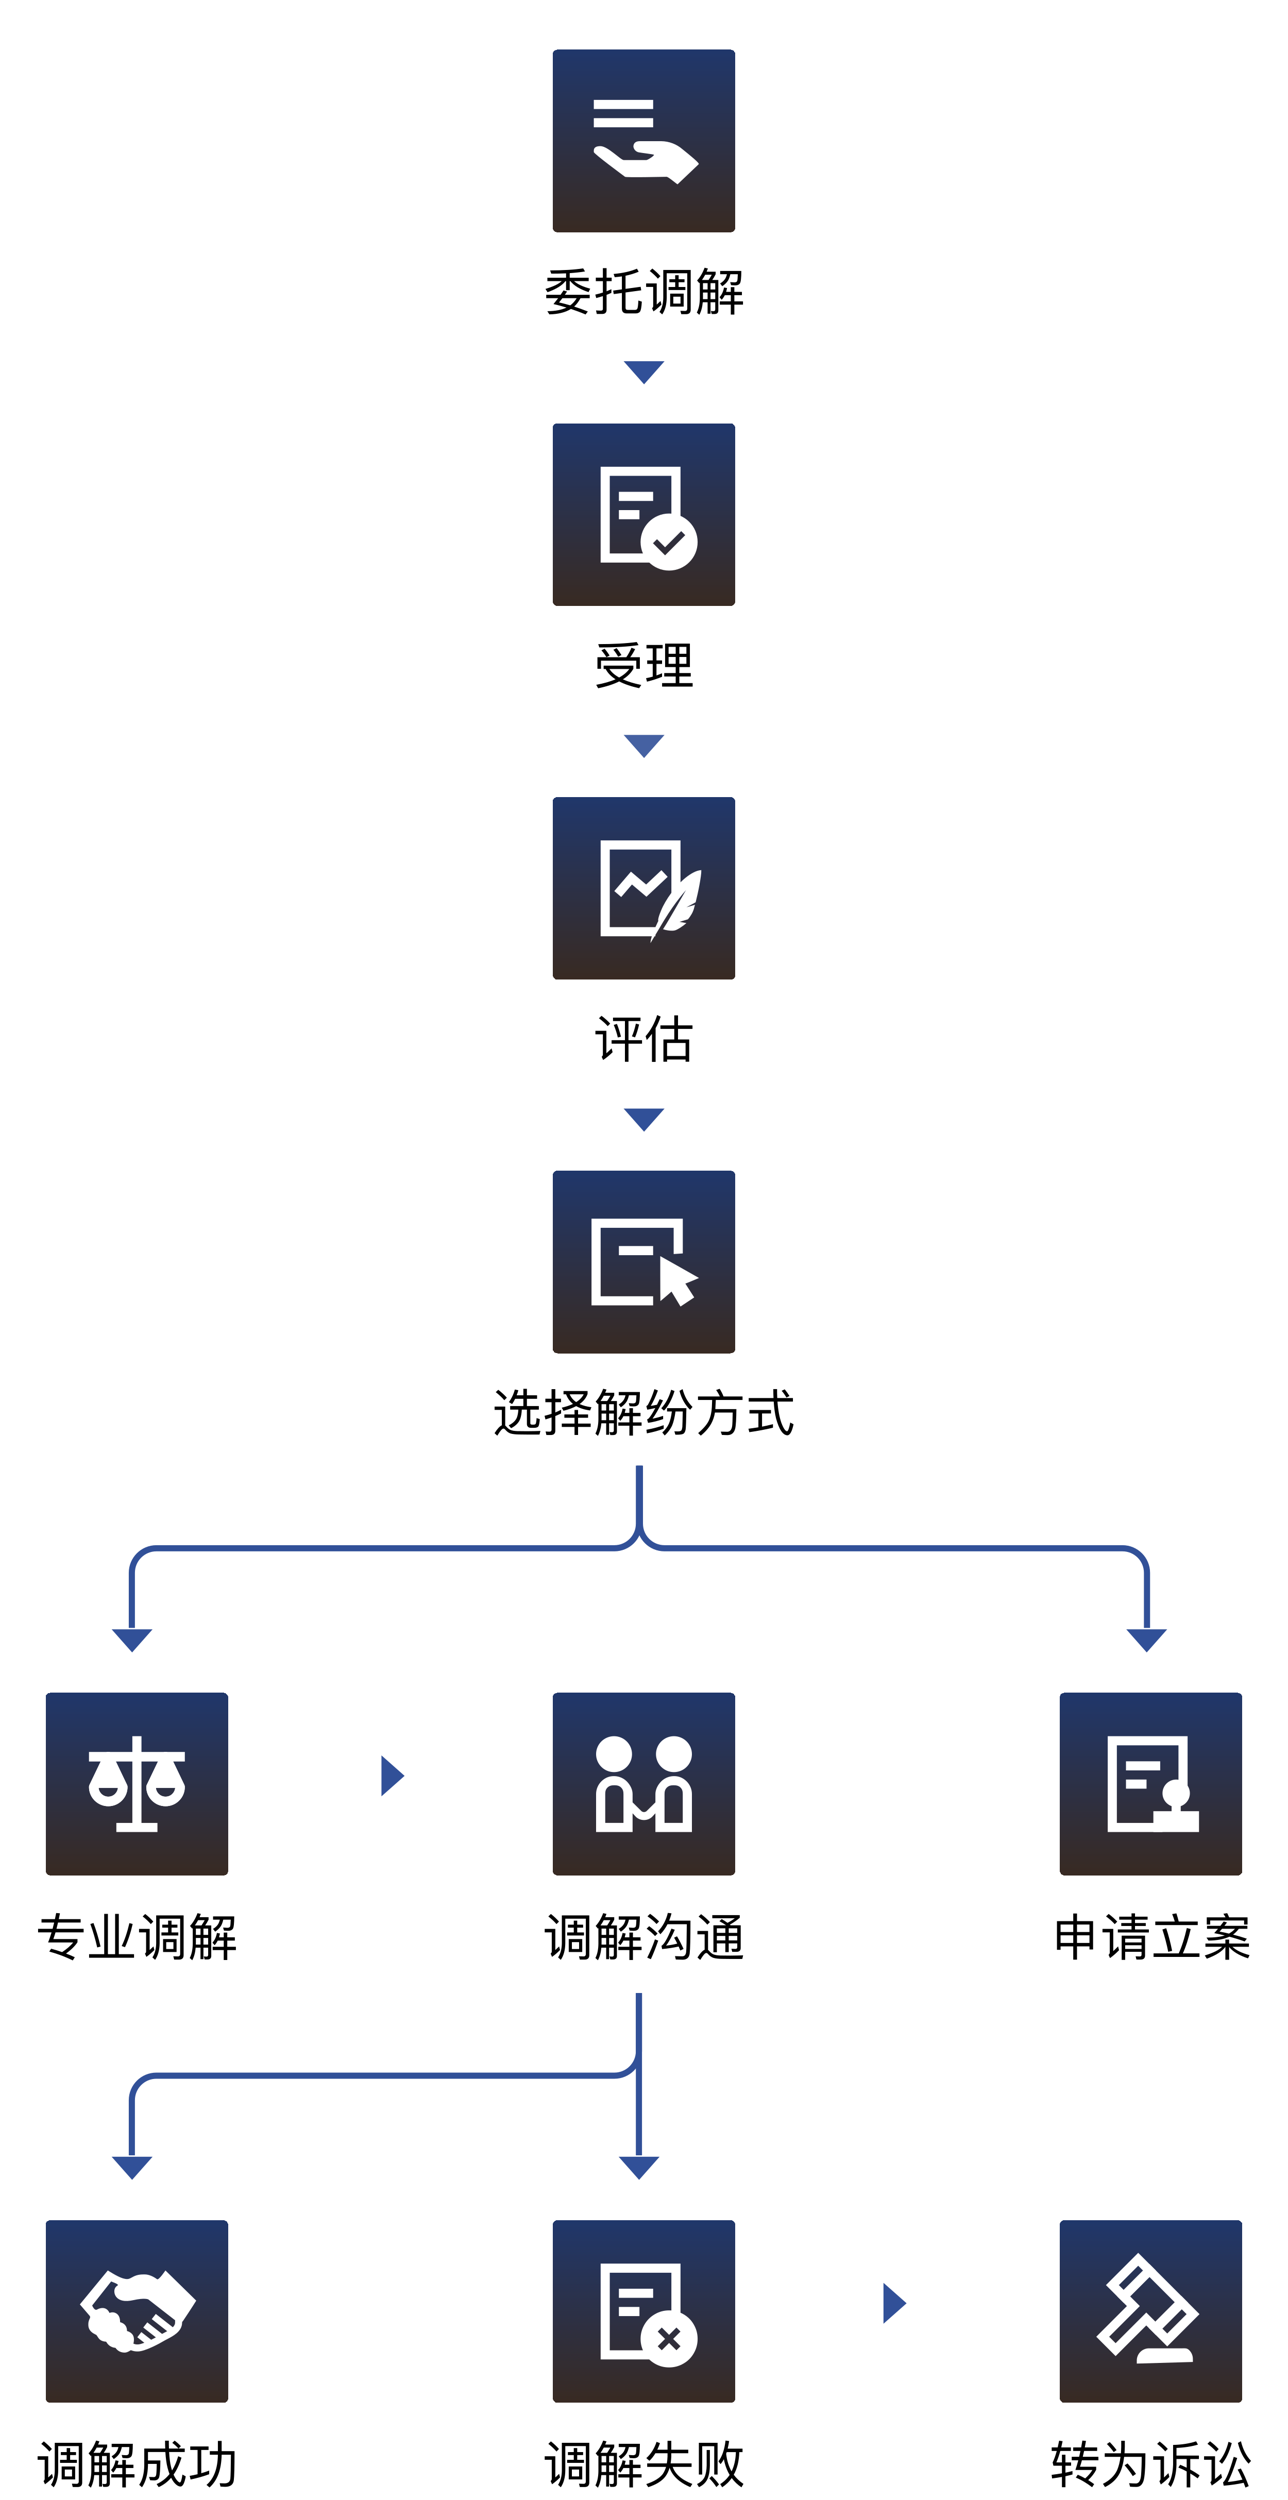 <svg width="254" height="493" viewBox="0 0 254 493" fill="none" xmlns="http://www.w3.org/2000/svg">
<g filter="url(#filter0_d_542_520)">
<rect x="109" y="332" width="36" height="36" rx="0.9" fill="url(#paint0_linear_542_520)" shape-rendering="crispEdges"/>
<path fill-rule="evenodd" clip-rule="evenodd" d="M127 357.088C127.587 357.089 128.152 356.869 128.584 356.471L129.25 355.751V359.447C131.178 359.451 133.653 359.451 135.703 359.451C135.959 359.451 136.209 359.451 136.45 359.451V351.97C136.45 351.03 136.076 350.128 135.412 349.464C134.699 348.752 133.847 348.402 132.85 348.426C131.852 348.449 130.97 348.864 130.342 349.523C129.713 350.183 129.25 351.059 129.25 351.97V353.597L127.511 355.319L127.441 355.375C127.311 355.465 127.157 355.513 127 355.513V357.088ZM131.514 350.676C131.883 350.307 132.327 350.226 132.85 350.226C133.372 350.226 133.83 350.307 134.2 350.676C134.569 351.045 134.644 351.447 134.644 351.97V357.645H131.05V351.97C131.05 351.447 131.144 351.045 131.514 350.676Z" fill="white"/>
<path d="M135.412 341.589C134.747 340.924 133.846 340.551 132.906 340.551C131.966 340.551 131.065 340.924 130.4 341.589C129.735 342.253 129.362 343.155 129.362 344.095C129.362 345.034 129.735 345.936 130.4 346.6C131.065 347.265 131.966 347.638 132.906 347.638C133.846 347.638 134.747 347.265 135.412 346.6C136.076 345.936 136.45 345.034 136.45 344.095C136.45 343.155 136.076 342.253 135.412 341.589Z" fill="white"/>
<path fill-rule="evenodd" clip-rule="evenodd" d="M127 357.088C126.413 357.089 125.847 356.869 125.415 356.471L124.75 355.751V359.447C122.821 359.451 120.346 359.451 118.296 359.451C118.04 359.451 117.79 359.451 117.55 359.451V351.97C117.55 351.03 117.923 350.128 118.587 349.464C119.3 348.752 120.152 348.402 121.15 348.426C122.147 348.449 123.029 348.864 123.657 349.523C124.286 350.183 124.75 351.059 124.75 351.97V353.597L126.488 355.319L126.559 355.375C126.688 355.465 126.842 355.513 127 355.513V357.088ZM122.485 350.676C122.116 350.307 121.672 350.226 121.15 350.226C120.627 350.226 120.169 350.307 119.8 350.676C119.43 351.045 119.355 351.447 119.355 351.97V357.645H122.95V351.97C122.95 351.447 122.855 351.045 122.485 350.676Z" fill="white"/>
<path d="M118.587 341.589C119.252 340.924 120.153 340.551 121.093 340.551C122.033 340.551 122.934 340.924 123.599 341.589C124.264 342.253 124.637 343.155 124.637 344.095C124.637 345.034 124.264 345.936 123.599 346.6C122.934 347.265 122.033 347.638 121.093 347.638C120.153 347.638 119.252 347.265 118.587 346.6C117.923 345.936 117.55 345.034 117.55 344.095C117.55 343.155 117.923 342.253 118.587 341.589Z" fill="white"/>
</g>
<path d="M112 379.517V380.107H113.15V381.047H111.84V381.647H115.16V381.047H113.83V380.107H114.99V379.517H113.83V378.727H113.15V379.517H112ZM112.16 382.357V384.907H114.82V382.357H112.16ZM114.2 384.317H112.78V382.957H114.2V384.317ZM116.21 377.687H110.8V383.207C110.78 384.317 110.54 385.237 110.06 385.967L110.59 386.457C111.17 385.617 111.46 384.517 111.48 383.167V378.337H115.53V385.277C115.53 385.607 115.38 385.777 115.1 385.777C114.82 385.777 114.51 385.767 114.18 385.747L114.35 386.407H115.31C115.91 386.407 116.21 386.107 116.21 385.517V377.687ZM108.64 377.407L108.14 377.897C108.81 378.427 109.34 378.927 109.74 379.407L110.23 378.907C109.8 378.407 109.27 377.907 108.64 377.407ZM107.42 380.347V381.037H108.81V384.817C108.81 384.977 108.73 385.107 108.59 385.227L108.87 385.867C109.43 385.467 109.95 385.017 110.44 384.517L110.26 383.807C110 384.067 109.75 384.297 109.51 384.517V380.347H107.42ZM122.94 382.657H124.12V383.877H121.94V384.527H124.12V386.487H124.82V384.527H126.52V383.877H124.82V382.657H126.31V382.007H124.82V381.077H124.12V382.007H123.2C123.26 381.777 123.32 381.527 123.38 381.257L122.78 381.147C122.63 381.947 122.34 382.577 121.9 383.057L122.32 383.567C122.56 383.307 122.76 383.007 122.94 382.657ZM123.35 378.527C123.28 378.857 123.17 379.147 123.02 379.407C122.8 379.767 122.46 380.087 122.01 380.347L122.43 380.897C122.94 380.557 123.33 380.167 123.59 379.747C123.78 379.397 123.93 378.987 124.03 378.527H125.5C125.48 379.247 125.44 379.697 125.38 379.867C125.31 380.037 125.14 380.127 124.86 380.137C124.63 380.127 124.34 380.107 124 380.087L124.17 380.687C124.49 380.707 124.77 380.727 125.01 380.727C125.44 380.727 125.74 380.587 125.92 380.327C126.1 380.057 126.19 379.247 126.19 377.887H122.02V378.527H123.35ZM118.63 382.137H119.54V383.447H118.62C118.62 383.367 118.63 383.297 118.63 383.217V382.137ZM118.59 384.057H119.54V386.317H120.12V384.057H121.05V385.447C121.05 385.687 120.94 385.817 120.72 385.817C120.56 385.817 120.38 385.797 120.19 385.777L120.36 386.377H120.93C121.41 386.377 121.66 386.137 121.66 385.667V379.667H120.46C120.68 379.357 120.91 378.977 121.13 378.537V378.037H119.35C119.43 377.837 119.52 377.617 119.6 377.397L118.95 377.247C118.56 378.287 118.07 379.127 117.47 379.767L117.91 380.297C117.94 380.257 117.97 380.227 118.01 380.187V383.257C118 384.397 117.8 385.347 117.42 386.087L117.91 386.537C118.27 385.877 118.5 385.047 118.59 384.057ZM119.73 379.667H118.43C118.65 379.347 118.87 379.007 119.07 378.627H120.37C120.15 379.017 119.94 379.367 119.73 379.667ZM121.05 383.447H120.12V382.137H121.05V383.447ZM121.05 381.537H120.12V380.287H121.05V381.537ZM119.54 380.287V381.537H118.63V380.287H119.54ZM128.2 377.377L127.69 377.867C128.45 378.407 129.04 378.907 129.47 379.387L129.97 378.887C129.49 378.387 128.9 377.877 128.2 377.377ZM128.02 379.817L127.52 380.307C128.22 380.827 128.78 381.307 129.18 381.767L129.68 381.267C129.24 380.787 128.68 380.297 128.02 379.817ZM129.16 382.417C128.74 383.647 128.23 384.847 127.64 386.017L128.35 386.327C128.88 385.187 129.36 383.957 129.8 382.657L129.16 382.417ZM136.16 378.727H131.96C132.14 378.267 132.3 377.787 132.42 377.277L131.7 377.197C131.36 378.627 130.72 379.837 129.78 380.817L130.23 381.407C130.79 380.827 131.26 380.167 131.64 379.427H135.44C135.42 382.487 135.38 384.307 135.31 384.897C135.25 385.467 134.99 385.757 134.53 385.757C134.13 385.757 133.65 385.737 133.11 385.717L133.28 386.387C133.92 386.407 134.37 386.427 134.63 386.427C135.45 386.427 135.91 386.007 136.01 385.187C136.11 384.367 136.16 382.207 136.16 378.727ZM133.51 381.807L132.94 382.077C133.15 382.437 133.36 382.827 133.56 383.247C132.87 383.427 132.13 383.567 131.35 383.647C131.93 382.887 132.5 381.837 133.07 380.517L132.41 380.297C131.62 382.257 130.97 383.387 130.45 383.687L130.57 384.327C131.76 384.217 132.85 384.047 133.83 383.827C133.94 384.067 134.05 384.337 134.17 384.617L134.8 384.297C134.39 383.397 133.96 382.567 133.51 381.807ZM138.26 377.447L137.77 377.917C138.5 378.477 139.07 379.007 139.49 379.507L140 379.007C139.53 378.487 138.95 377.967 138.26 377.447ZM144.11 386.277H146.38L146.55 385.557C146.29 385.577 145.92 385.587 145.44 385.597C144.95 385.607 144.47 385.617 144.01 385.617C143.22 385.617 142.56 385.607 142.03 385.597C141.43 385.577 140.98 385.497 140.66 385.357C140.38 385.227 140.12 385.017 139.88 384.727C139.79 384.627 139.71 384.557 139.63 384.497V380.757H137.54V381.417H138.96V384.457C138.55 384.637 138.08 385.147 137.55 385.987L138.09 386.477C138.64 385.557 139.04 385.097 139.28 385.097C139.4 385.097 139.53 385.177 139.67 385.347C139.98 385.707 140.34 385.957 140.74 386.077C141.14 386.187 141.67 386.247 142.32 386.257C142.96 386.267 143.56 386.277 144.11 386.277ZM142.32 378.407L141.88 378.837C142.37 379.097 142.81 379.367 143.19 379.637H140.69V384.957H141.37V383.207H143.04V384.927H143.71V383.207H145.39V383.957C145.39 384.177 145.27 384.297 145.03 384.297L144.24 384.267L144.4 384.877H145.23C145.79 384.877 146.07 384.617 146.07 384.107V379.637H144.09L143.93 379.507C144.63 379.127 145.28 378.677 145.88 378.157V377.637H140.47V378.247H144.91C144.47 378.587 143.99 378.887 143.47 379.157C143.13 378.907 142.74 378.657 142.32 378.407ZM141.37 381.737H143.04V382.617H141.37V381.737ZM143.71 381.737H145.39V382.617H143.71V381.737ZM145.39 381.137H143.71V380.237H145.39V381.137ZM143.04 381.137H141.37V380.237H143.04V381.137Z" fill="black"/>
<g filter="url(#filter1_d_542_520)">
<rect x="9" y="332" width="36" height="36" rx="0.9" fill="url(#paint1_linear_542_520)" shape-rendering="crispEdges"/>
<path d="M27 358.55C26.502 358.55 26.1 358.114 26.1 357.578V340.55H27.9V357.578C27.902 358.114 27.498 358.55 27 358.55Z" fill="white"/>
<path d="M31.048 359.451H22.946V357.651H31.048V359.451ZM36.449 345.546H17.549C17.549 344.917 17.549 344.287 17.549 343.658H36.449C36.449 344.287 36.449 344.917 36.449 345.546Z" fill="white"/>
<path d="M21.353 354.363C19.255 354.363 17.549 352.659 17.549 350.564C17.549 350.422 17.581 350.282 17.642 350.155L20.5 344.189C20.656 343.861 20.988 343.651 21.353 343.651C21.717 343.651 22.047 343.861 22.206 344.189L25.058 350.155C25.12 350.282 25.152 350.422 25.152 350.564C25.152 351.577 24.756 352.532 24.038 353.249C23.327 353.967 22.373 354.363 21.353 354.363ZM19.45 350.758C19.547 351.719 20.364 352.473 21.353 352.473C21.865 352.473 22.343 352.276 22.699 351.916C23.016 351.599 23.209 351.194 23.251 350.758L21.353 346.786L19.45 350.758ZM32.65 354.363C30.553 354.363 28.847 352.659 28.847 350.564C28.847 350.422 28.879 350.282 28.94 350.155L31.797 344.189C31.954 343.861 32.286 343.651 32.65 343.651C33.014 343.651 33.344 343.861 33.503 344.189L36.356 350.155C36.417 350.282 36.449 350.422 36.449 350.564C36.449 351.577 36.053 352.532 35.336 353.249C34.625 353.967 33.67 354.363 32.65 354.363ZM30.745 350.758C30.843 351.719 31.66 352.473 32.648 352.473C33.16 352.473 33.639 352.276 33.994 351.916C34.312 351.599 34.502 351.194 34.547 350.758L32.648 346.786L30.745 350.758Z" fill="white"/>
<path d="M21.353 354.363C19.255 354.363 17.549 352.659 17.549 350.564C17.549 350.422 17.581 350.282 17.642 350.155L20.5 344.189C20.656 343.861 20.988 343.651 21.353 343.651C21.717 343.651 22.047 343.861 22.206 344.189L25.058 350.155C25.12 350.282 25.152 350.422 25.152 350.564C25.152 351.577 24.756 352.532 24.038 353.249C23.327 353.967 22.373 354.363 21.353 354.363ZM19.45 350.758C19.547 351.719 20.364 352.473 21.353 352.473C21.865 352.473 22.343 352.276 22.699 351.916C23.016 351.599 23.209 351.194 23.251 350.758H19.45ZM32.65 354.363C30.553 354.363 28.847 352.659 28.847 350.564C28.847 350.422 28.879 350.282 28.94 350.155L31.797 344.189C31.954 343.861 32.286 343.651 32.65 343.651C33.014 343.651 33.344 343.861 33.503 344.189L36.356 350.155C36.417 350.282 36.449 350.422 36.449 350.564C36.449 351.577 36.053 352.532 35.336 353.249C34.625 353.967 33.67 354.363 32.65 354.363ZM30.745 350.758C30.843 351.719 31.66 352.473 32.648 352.473C33.16 352.473 33.639 352.276 33.994 351.916C34.312 351.599 34.502 351.194 34.547 350.758H30.745Z" fill="white"/>
</g>
<path d="M7.51 380.337V381.037H10.17C9.96 381.727 9.73 382.387 9.49 383.027H14.43C13.9 383.687 13.17 384.327 12.25 384.927C11.56 384.687 10.84 384.457 10.09 384.257L9.71 384.817C11.3 385.247 12.85 385.827 14.35 386.567L14.75 385.937C14.2 385.677 13.62 385.427 13.02 385.207C14.05 384.467 14.8 383.717 15.28 382.977V382.357H10.52C10.66 381.947 10.81 381.507 10.95 381.037H16.49V380.337H11.14C11.24 379.947 11.34 379.537 11.44 379.097H15.9V378.427H11.59C11.67 378.067 11.74 377.677 11.82 377.277L11.08 377.217C11 377.617 10.92 378.017 10.83 378.427H8.19V379.097H10.68C10.58 379.517 10.48 379.927 10.37 380.337H7.51ZM20.55 377.387V385.337H17.57V386.037H26.43V385.337H23.43V377.387H22.7V385.337H21.28V377.387H20.55ZM25.52 379.207C25.09 381.037 24.58 382.547 24 383.727L24.65 383.957C25.26 382.647 25.76 381.127 26.16 379.387L25.52 379.207ZM18.43 379.187L17.82 379.387C18.36 380.867 18.81 382.407 19.17 384.007L19.83 383.837C19.42 382.087 18.95 380.537 18.43 379.187ZM32 379.517V380.107H33.15V381.047H31.84V381.647H35.16V381.047H33.83V380.107H34.99V379.517H33.83V378.727H33.15V379.517H32ZM32.16 382.357V384.907H34.82V382.357H32.16ZM34.2 384.317H32.78V382.957H34.2V384.317ZM36.21 377.687H30.8V383.207C30.78 384.317 30.54 385.237 30.06 385.967L30.59 386.457C31.17 385.617 31.46 384.517 31.48 383.167V378.337H35.53V385.277C35.53 385.607 35.38 385.777 35.1 385.777C34.82 385.777 34.51 385.767 34.18 385.747L34.35 386.407H35.31C35.91 386.407 36.21 386.107 36.21 385.517V377.687ZM28.64 377.407L28.14 377.897C28.81 378.427 29.34 378.927 29.74 379.407L30.23 378.907C29.8 378.407 29.27 377.907 28.64 377.407ZM27.42 380.347V381.037H28.81V384.817C28.81 384.977 28.73 385.107 28.59 385.227L28.87 385.867C29.43 385.467 29.95 385.017 30.44 384.517L30.26 383.807C30 384.067 29.75 384.297 29.51 384.517V380.347H27.42ZM42.94 382.657H44.12V383.877H41.94V384.527H44.12V386.487H44.82V384.527H46.52V383.877H44.82V382.657H46.31V382.007H44.82V381.077H44.12V382.007H43.2C43.26 381.777 43.32 381.527 43.38 381.257L42.78 381.147C42.63 381.947 42.34 382.577 41.9 383.057L42.32 383.567C42.56 383.307 42.76 383.007 42.94 382.657ZM43.35 378.527C43.28 378.857 43.17 379.147 43.02 379.407C42.8 379.767 42.46 380.087 42.01 380.347L42.43 380.897C42.94 380.557 43.33 380.167 43.59 379.747C43.78 379.397 43.93 378.987 44.03 378.527H45.5C45.48 379.247 45.44 379.697 45.38 379.867C45.31 380.037 45.14 380.127 44.86 380.137C44.63 380.127 44.34 380.107 44 380.087L44.17 380.687C44.49 380.707 44.77 380.727 45.01 380.727C45.44 380.727 45.74 380.587 45.92 380.327C46.1 380.057 46.19 379.247 46.19 377.887H42.02V378.527H43.35ZM38.63 382.137H39.54V383.447H38.62C38.62 383.367 38.63 383.297 38.63 383.217V382.137ZM38.59 384.057H39.54V386.317H40.12V384.057H41.05V385.447C41.05 385.687 40.94 385.817 40.72 385.817C40.56 385.817 40.38 385.797 40.19 385.777L40.36 386.377H40.93C41.41 386.377 41.66 386.137 41.66 385.667V379.667H40.46C40.68 379.357 40.91 378.977 41.13 378.537V378.037H39.35C39.43 377.837 39.52 377.617 39.6 377.397L38.95 377.247C38.56 378.287 38.07 379.127 37.47 379.767L37.91 380.297C37.94 380.257 37.97 380.227 38.01 380.187V383.257C38 384.397 37.8 385.347 37.42 386.087L37.91 386.537C38.27 385.877 38.5 385.047 38.59 384.057ZM39.73 379.667H38.43C38.65 379.347 38.87 379.007 39.07 378.627H40.37C40.15 379.017 39.94 379.367 39.73 379.667ZM41.05 383.447H40.12V382.137H41.05V383.447ZM41.05 381.537H40.12V380.287H41.05V381.537ZM39.54 380.287V381.537H38.63V380.287H39.54Z" fill="black"/>
<path d="M75.227 346.138V354.209L79.787 350.174L75.227 346.138Z" fill="#315098"/>
<g filter="url(#filter2_d_542_520)">
<rect x="209" y="332" width="36" height="36" rx="0.9" fill="url(#paint2_linear_542_520)" shape-rendering="crispEdges"/>
<path d="M218.45 340.551V359.451H229.25V357.651H220.25V342.351H232.4V351.576L234.2 351.457V340.551H218.45Z" fill="white"/>
<path d="M228.8 347.3H222.05V345.5C222.181 345.5 228.8 345.5 228.8 345.5V347.3Z" fill="white"/>
<path d="M226.1 350.901H222.05V349.101C222.129 349.101 226.1 349.101 226.1 349.101V350.901Z" fill="white"/>
<path d="M232.843 355.343H236.45V359.451H227.45V355.343H231.045V354.051H232.843V355.343Z" fill="white"/>
<circle cx="231.95" cy="351.801" r="2.7" fill="white"/>
</g>
<path d="M211.65 377.317V378.817H208.44V384.477H209.15V383.797H211.65V386.417H212.39V383.797H214.85V384.407H215.56V378.817H212.39V377.317H211.65ZM209.15 383.117V381.617H211.65V383.117H209.15ZM212.39 383.117V381.617H214.85V383.117H212.39ZM209.15 380.967V379.487H211.65V380.967H209.15ZM212.39 380.967V379.487H214.85V380.967H212.39ZM223.14 377.287V377.937H220.72V378.527H223.14V379.197H221.12V379.777H223.14V380.457H220.44V381.057H226.56V380.457H223.83V379.777H225.95V379.197H223.83V378.527H226.31V377.937H223.83V377.287H223.14ZM221.89 383.577H225.12V384.307H221.89V383.577ZM225.12 383.017H221.89V382.277H225.12V383.017ZM221.89 384.867H225.12V385.437C225.12 385.667 224.99 385.787 224.75 385.787L223.95 385.757L224.12 386.397H224.96C225.52 386.397 225.81 386.127 225.81 385.587V381.687H221.2V386.457H221.89V384.867ZM218.63 377.397L218.12 377.887C218.84 378.427 219.41 378.937 219.83 379.417L220.32 378.917C219.86 378.407 219.3 377.897 218.63 377.397ZM217.42 380.347V381.037H218.85V385.007C218.85 385.177 218.77 385.327 218.62 385.467L218.9 386.107C219.52 385.657 220.12 385.137 220.68 384.557L220.49 383.797C220.15 384.147 219.84 384.457 219.54 384.737V380.347H217.42ZM227.83 378.897V379.597H236.2V378.897H232.45C232.3 378.297 232.15 377.757 231.99 377.287L231.16 377.427C231.34 377.867 231.51 378.357 231.67 378.897H227.83ZM227.49 385.177V385.877H236.54V385.177H233.27C233.89 383.777 234.4 382.177 234.81 380.377L234.05 380.177C233.59 382.177 233.06 383.847 232.45 385.177H227.49ZM229.98 380.217L229.23 380.467C229.69 381.877 230.08 383.347 230.38 384.867L231.15 384.677C230.81 382.997 230.42 381.517 229.98 380.217ZM241.32 378.887C241.12 379.167 240.9 379.457 240.67 379.747H238.03V380.327H240.2C239.96 380.607 239.71 380.887 239.45 381.187C240.14 381.317 240.83 381.467 241.53 381.647C240.65 381.927 239.45 382.067 237.93 382.067L238.32 382.657C240.02 382.637 241.39 382.377 242.44 381.887C243.45 382.157 244.46 382.467 245.46 382.827L245.88 382.277C244.95 381.967 244.04 381.697 243.16 381.477C243.57 381.177 243.95 380.797 244.31 380.327H245.99V379.747H241.46C241.62 379.537 241.79 379.317 241.97 379.077L241.32 378.887ZM242.36 381.277C241.73 381.117 241.11 380.987 240.5 380.887C240.65 380.727 240.82 380.537 241 380.327H243.54C243.24 380.687 242.84 380.997 242.36 381.277ZM246.02 378.077H242.39C242.27 377.777 242.15 377.497 242.01 377.247L241.26 377.367C241.41 377.587 241.55 377.817 241.68 378.077H237.98V379.487H238.66V378.687H245.34V379.487H246.02V378.077ZM237.72 383.237V383.877H241.01C240.39 384.517 239.25 385.087 237.59 385.587L237.99 386.227C239.79 385.567 241.01 384.787 241.65 383.887V386.437H242.39V383.917C243.13 384.837 244.37 385.587 246.11 386.157L246.42 385.527C244.89 385.117 243.76 384.567 243.04 383.877H246.29V383.237H242.39V382.457H241.65V383.237H237.72Z" fill="black"/>
<g clip-path="url(#clip0_542_520)">
<path d="M22.017 321.28H30.088L26.053 325.84L22.017 321.28Z" fill="#315098"/>
</g>
<path d="M126 289V300.452C126 303.126 123.832 305.294 121.158 305.294H30.842C28.168 305.294 26 307.462 26 310.137V321" stroke="#315098" stroke-width="1.211"/>
<path d="M230.176 321.28H222.105L226.141 325.84L230.176 321.28Z" fill="#315098"/>
<path d="M126.193 289V300.452C126.193 303.126 128.361 305.294 131.036 305.294H221.351C224.025 305.294 226.193 307.462 226.193 310.137V321" stroke="#315098" stroke-width="1.211"/>
<g clip-path="url(#clip1_542_520)">
<path d="M22.017 425.28H30.088L26.053 429.84L22.017 425.28Z" fill="#315098"/>
</g>
<path d="M126 393V404.452C126 407.126 123.832 409.294 121.158 409.294H30.842C28.168 409.294 26 411.462 26 414.137V425" stroke="#315098" stroke-width="1.211"/>
<path d="M130.071 425.28H122L126.035 429.84L130.071 425.28Z" fill="#315098"/>
<path d="M126 393V425" stroke="#315098" stroke-width="1.211"/>
<g filter="url(#filter3_d_542_520)">
<rect x="109.001" y="436" width="35.998" height="35.998" rx="0.9" fill="url(#paint3_linear_542_520)" shape-rendering="crispEdges"/>
<g clip-path="url(#clip2_542_520)">
<path d="M118.451 444.549V463.448H129.25V461.648H120.251V446.349H132.4V455.573L134.2 455.454V444.549H118.451Z" fill="white"/>
<path d="M128.801 451.298H122.051V449.499C122.182 449.499 128.801 449.499 128.801 449.499V451.298Z" fill="white"/>
<path d="M126.101 454.898H122.051V453.098C122.13 453.098 126.101 453.098 126.101 453.098V454.898Z" fill="white"/>
<path fill-rule="evenodd" clip-rule="evenodd" d="M131.95 453.773C132.978 453.773 133.929 454.03 134.803 454.544C135.65 455.031 136.317 455.698 136.804 456.545C137.318 457.42 137.575 458.37 137.575 459.398C137.575 460.426 137.318 461.377 136.804 462.251C136.317 463.098 135.65 463.765 134.803 464.252C133.929 464.766 132.978 465.023 131.95 465.023C130.923 465.023 129.972 464.766 129.097 464.252C128.25 463.756 127.583 463.085 127.096 462.237C126.583 461.363 126.326 460.417 126.326 459.398C126.326 458.379 126.583 457.433 127.096 456.559C127.592 455.711 128.264 455.04 129.111 454.544C129.985 454.03 130.932 453.773 131.95 453.773ZM133.397 457.154L134.195 457.951L132.748 459.398L134.195 460.845L133.397 461.642L131.95 460.196L130.504 461.642L129.706 460.845L131.153 459.398L129.706 457.951L130.504 457.154L131.95 458.6L133.397 457.154Z" fill="white"/>
</g>
</g>
<path d="M112 483.514V484.104H113.15V485.044H111.84V485.644H115.16V485.044H113.83V484.104H114.99V483.514H113.83V482.724H113.15V483.514H112ZM112.16 486.354V488.904H114.82V486.354H112.16ZM114.2 488.314H112.78V486.954H114.2V488.314ZM116.21 481.684H110.8V487.204C110.78 488.314 110.54 489.234 110.06 489.964L110.59 490.454C111.17 489.614 111.46 488.514 111.48 487.164V482.334H115.53V489.274C115.53 489.604 115.38 489.774 115.1 489.774C114.82 489.774 114.51 489.764 114.18 489.744L114.35 490.404H115.31C115.91 490.404 116.21 490.104 116.21 489.514V481.684ZM108.64 481.404L108.14 481.894C108.81 482.424 109.34 482.924 109.74 483.404L110.23 482.904C109.8 482.404 109.27 481.904 108.64 481.404ZM107.42 484.344V485.034H108.81V488.814C108.81 488.974 108.73 489.104 108.59 489.224L108.87 489.864C109.43 489.464 109.95 489.014 110.44 488.514L110.26 487.804C110 488.064 109.75 488.294 109.51 488.514V484.344H107.42ZM122.94 486.654H124.12V487.874H121.94V488.524H124.12V490.484H124.82V488.524H126.52V487.874H124.82V486.654H126.31V486.004H124.82V485.074H124.12V486.004H123.2C123.26 485.774 123.32 485.524 123.38 485.254L122.78 485.144C122.63 485.944 122.34 486.574 121.9 487.054L122.32 487.564C122.56 487.304 122.76 487.004 122.94 486.654ZM123.35 482.524C123.28 482.854 123.17 483.144 123.02 483.404C122.8 483.764 122.46 484.084 122.01 484.344L122.43 484.894C122.94 484.554 123.33 484.164 123.59 483.744C123.78 483.394 123.93 482.984 124.03 482.524H125.5C125.48 483.244 125.44 483.694 125.38 483.864C125.31 484.034 125.14 484.124 124.86 484.134C124.63 484.124 124.34 484.104 124 484.084L124.17 484.684C124.49 484.704 124.77 484.724 125.01 484.724C125.44 484.724 125.74 484.584 125.92 484.324C126.1 484.054 126.19 483.244 126.19 481.884H122.02V482.524H123.35ZM118.63 486.134H119.54V487.444H118.62C118.62 487.364 118.63 487.294 118.63 487.214V486.134ZM118.59 488.054H119.54V490.314H120.12V488.054H121.05V489.444C121.05 489.684 120.94 489.814 120.72 489.814C120.56 489.814 120.38 489.794 120.19 489.774L120.36 490.374H120.93C121.41 490.374 121.66 490.134 121.66 489.664V483.664H120.46C120.68 483.354 120.91 482.974 121.13 482.534V482.034H119.35C119.43 481.834 119.52 481.614 119.6 481.394L118.95 481.244C118.56 482.284 118.07 483.124 117.47 483.764L117.91 484.294C117.94 484.254 117.97 484.224 118.01 484.184V487.254C118 488.394 117.8 489.344 117.42 490.084L117.91 490.534C118.27 489.874 118.5 489.044 118.59 488.054ZM119.73 483.664H118.43C118.65 483.344 118.87 483.004 119.07 482.624H120.37C120.15 483.014 119.94 483.364 119.73 483.664ZM121.05 487.444H120.12V486.134H121.05V487.444ZM121.05 485.534H120.12V484.284H121.05V485.534ZM119.54 484.284V485.534H118.63V484.284H119.54ZM129.48 481.494C129.03 482.834 128.36 483.904 127.46 484.704L128.07 485.234C128.5 484.834 128.89 484.334 129.25 483.744H131.64V484.394C131.62 484.874 131.58 485.324 131.5 485.744H127.63V486.434H131.35C131.2 486.944 130.99 487.404 130.73 487.804C130.11 488.634 129.01 489.304 127.45 489.824L127.84 490.434C129.42 489.924 130.55 489.214 131.24 488.304C131.59 487.824 131.86 487.254 132.05 486.594C132.59 488.214 133.95 489.484 136.13 490.424L136.53 489.794C134.44 488.994 133.15 487.874 132.66 486.434H136.38V485.744H132.25C132.32 485.324 132.36 484.874 132.38 484.394V483.744H135.73V483.044H132.38V481.294H131.64V483.044H129.62C129.81 482.644 129.99 482.214 130.15 481.754L129.48 481.494ZM143.31 483.524H145.12C145.08 484.994 144.79 486.264 144.27 487.324C143.71 486.344 143.35 485.184 143.2 483.844C143.24 483.744 143.27 483.634 143.31 483.524ZM142.75 484.914C142.97 486.084 143.35 487.114 143.89 488.014C143.41 488.734 142.79 489.344 142.03 489.824L142.42 490.454C143.17 489.954 143.8 489.354 144.3 488.634C144.82 489.344 145.46 489.954 146.22 490.464L146.61 489.784C145.85 489.284 145.22 488.684 144.7 487.984C145.38 486.764 145.74 485.284 145.79 483.524H146.43V482.834H143.5C143.61 482.374 143.71 481.874 143.79 481.334L143.08 481.244C142.88 483.004 142.41 484.374 141.68 485.344L142.1 485.884C142.34 485.614 142.55 485.294 142.75 484.914ZM141.51 481.684H137.82V487.944H138.48V482.354H140.85V487.944H141.51V481.684ZM140.36 488.234L139.89 488.694C140.48 489.304 140.94 489.874 141.27 490.414L141.8 489.894C141.41 489.344 140.93 488.794 140.36 488.234ZM139.36 483.104V486.154C139.34 487.094 139.2 487.864 138.94 488.454C138.66 489.014 138.16 489.474 137.46 489.814L137.85 490.434C138.59 490.074 139.13 489.574 139.47 488.924C139.8 488.234 139.97 487.314 139.99 486.154V483.104H139.36Z" fill="black"/>
<path d="M174.227 450.139V458.209L178.787 454.174L174.227 450.139Z" fill="#315098"/>
<g filter="url(#filter4_d_542_520)">
<rect x="209.001" y="436" width="35.998" height="35.998" rx="0.9" fill="url(#paint4_linear_542_520)" shape-rendering="crispEdges"/>
<g clip-path="url(#clip3_542_520)">
<path d="M233.158 461.256H226.581C225.945 461.257 225.336 461.51 224.886 461.959C224.436 462.409 224.183 463.019 224.182 463.655V464.264L235.24 463.946V463.336C235.239 462.7 234.986 462.091 234.536 461.641C234.086 461.192 233.794 461.257 233.158 461.256Z" fill="white"/>
<rect width="3.322" height="7.2" transform="matrix(-0.707 -0.707 -0.707 0.707 235.277 454.514)" stroke="white" stroke-width="1.8"/>
<rect width="3.142" height="7.2" transform="matrix(-0.707 -0.707 -0.707 0.707 226.682 445.918)" stroke="white" stroke-width="1.8"/>
<path d="M233.05 452.288L226.687 445.924L221.596 451.015L223.505 452.924L217.46 458.969L220.005 461.515L226.051 455.47L227.959 457.378L233.05 452.288Z" stroke="white" stroke-width="1.8"/>
</g>
</g>
<path d="M209.42 484.034V485.554H208.32C208.6 484.904 208.86 484.154 209.1 483.294H211.18V482.594H209.28C209.37 482.204 209.46 481.794 209.55 481.364L208.87 481.264C208.77 481.724 208.68 482.174 208.58 482.594H207.4V483.294H208.4C208.15 484.214 207.88 484.964 207.59 485.564L207.74 486.204H209.42V487.704C208.78 487.814 208.11 487.914 207.39 488.004L207.48 488.714C208.16 488.624 208.8 488.524 209.42 488.414V490.444H210.11V488.274C210.59 488.174 211.05 488.054 211.5 487.934V487.254C211.06 487.364 210.6 487.474 210.11 487.574V486.204H211.22V485.554H210.11V484.034H209.42ZM211.64 482.594V483.294H213.07C212.99 483.674 212.9 484.054 212.81 484.444H211.35V485.134H212.64C212.47 485.794 212.28 486.424 212.08 487.044H215.43C215.08 487.624 214.61 488.174 214.01 488.704C213.55 488.444 213.06 488.194 212.54 487.974L212.16 488.544C213.26 489.004 214.33 489.644 215.37 490.444L215.77 489.834C215.4 489.554 215.01 489.294 214.6 489.044C215.31 488.364 215.83 487.684 216.17 487.004V486.404H212.98C213.11 486.014 213.24 485.594 213.36 485.134H216.61V484.444H213.53L213.79 483.294H216.36V482.594H213.93C214.01 482.184 214.08 481.754 214.16 481.314L213.45 481.244C213.37 481.704 213.29 482.154 213.21 482.594H211.64ZM218.84 481.534L218.29 481.924C218.83 482.484 219.28 483.014 219.63 483.514L220.19 483.124C219.87 482.664 219.42 482.134 218.84 481.534ZM222.36 485.754L221.78 486.114C222.46 486.894 222.99 487.614 223.39 488.254L224.02 487.814C223.63 487.234 223.08 486.544 222.36 485.754ZM221.11 481.284V482.474C221.1 482.914 221.08 483.334 221.05 483.754H217.86V484.454H220.97C220.84 485.454 220.62 486.324 220.31 487.064C219.79 488.194 218.85 489.094 217.51 489.774L217.92 490.414C219.28 489.744 220.25 488.814 220.84 487.624C221.25 486.764 221.53 485.714 221.69 484.454H225.15C225.15 485.734 225.11 486.924 225.03 488.014C224.95 489.094 224.62 489.664 224.06 489.704C223.64 489.704 223.18 489.684 222.67 489.644L222.86 490.344C223.2 490.364 223.61 490.384 224.1 490.384C224.77 490.384 225.24 489.994 225.5 489.214C225.75 488.434 225.88 486.614 225.88 483.754H221.76C221.79 483.344 221.81 482.914 221.82 482.474V481.284H221.11ZM232.74 486.014L232.38 486.564C232.93 486.784 233.48 487.034 234.02 487.334V490.474H234.73V487.734C235.21 488.014 235.7 488.334 236.19 488.694L236.57 488.114C235.99 487.694 235.37 487.314 234.73 486.964V484.884H236.43V484.204H232.01V482.694C233.57 482.634 234.98 482.414 236.24 482.044L235.88 481.394C234.54 481.834 233.02 482.064 231.34 482.104V485.964C231.29 487.624 230.97 488.924 230.37 489.864L230.88 490.394C231.58 489.294 231.96 487.814 232.01 485.964V484.884H234.02V486.594C233.6 486.394 233.18 486.194 232.74 486.014ZM228.69 481.424L228.2 481.894C228.87 482.414 229.4 482.914 229.8 483.384L230.29 482.884C229.85 482.404 229.32 481.914 228.69 481.424ZM227.43 484.344V485.034H228.86V488.794C228.86 488.964 228.78 489.114 228.64 489.244L228.92 489.904C229.52 489.464 230.08 488.974 230.6 488.424L230.42 487.664C230.12 487.974 229.83 488.264 229.55 488.524V484.344H227.43ZM242.27 481.484C241.86 483.104 241.25 484.384 240.43 485.344L240.99 485.824C241.78 484.884 242.42 483.524 242.91 481.744L242.27 481.484ZM244.7 486.754L244.07 486.964C244.4 487.564 244.71 488.224 245.01 488.944C244.1 489.154 243.14 489.314 242.13 489.414C242.75 488.264 243.36 486.684 243.98 484.684L243.3 484.454C242.46 487.374 241.75 489.054 241.19 489.494L241.32 490.144C242.76 490.024 244.08 489.834 245.26 489.574C245.38 489.874 245.49 490.194 245.61 490.514L246.25 490.224C245.81 488.994 245.3 487.834 244.7 486.754ZM244.72 481.374L244.12 481.704C244.52 483.374 245.23 484.744 246.23 485.804L246.71 485.254C245.76 484.254 245.1 482.954 244.72 481.374ZM238.62 481.384L238.12 481.874C238.84 482.414 239.42 482.934 239.84 483.424L240.33 482.924C239.87 482.404 239.3 481.894 238.62 481.384ZM237.45 484.344V485.034H238.92V489.034C238.92 489.194 238.84 489.334 238.69 489.464L238.97 490.104C239.69 489.644 240.36 489.124 240.99 488.544L240.8 487.784C240.38 488.184 239.98 488.524 239.61 488.824V484.344H237.45Z" fill="black"/>
<g filter="url(#filter5_d_542_520)">
<rect x="109" y="8" width="36" height="36" rx="0.9" fill="url(#paint5_linear_542_520)" shape-rendering="crispEdges"/>
<path d="M128.804 19.699H117.104V17.899C117.332 17.899 128.804 17.899 128.804 17.899V19.699Z" fill="white"/>
<path d="M128.804 23.299H117.104V21.499C117.332 21.499 128.804 21.499 128.804 21.499V23.299Z" fill="white"/>
<path d="M127.455 29.765H123.02C122.399 29.765 119.87 27.015 118.407 27.015C116.943 27.015 117.105 27.843 117.105 28.183C117.105 28.523 123.02 32.885 123.256 33.062C123.493 33.24 131.108 33.062 131.462 33.062C131.817 33.062 133.488 34.541 133.621 34.541L137.791 30.578C137.998 30.371 136.076 28.834 134.582 27.621C133.423 26.617 131.946 26.056 130.413 26.039H126.14C125.149 26.039 124.912 26.645 124.912 27.118C124.95 27.393 125.074 27.649 125.264 27.851C125.455 28.052 125.704 28.189 125.977 28.242C126.627 28.36 128.668 28.597 128.934 28.701C129.2 28.804 127.751 29.765 127.455 29.765Z" fill="white"/>
</g>
<path d="M112.47 55.43C113.19 56.33 114.39 57.05 116.07 57.6L116.39 56.92C114.97 56.55 113.9 56.05 113.2 55.43H116.09V54.76H112.35V53.86C113.49 53.78 114.5 53.67 115.36 53.53L115.01 52.92C113.28 53.18 111.11 53.32 108.49 53.32L108.71 53.96C109.75 53.96 110.73 53.94 111.63 53.9V54.76H107.95V55.43H110.78C110.18 56 109.11 56.51 107.57 56.97L107.98 57.62C109.7 57 110.88 56.27 111.51 55.43H111.63V57.22H112.35V55.43H112.47ZM107.72 58.13V58.8H110.07C109.78 59.18 109.47 59.57 109.15 59.96C110.01 60.15 110.86 60.38 111.72 60.65C110.72 61.12 109.46 61.36 107.94 61.36L108.34 61.99C110.11 61.95 111.53 61.59 112.59 60.92C113.55 61.24 114.52 61.6 115.48 62.01L115.92 61.42C115 61.06 114.11 60.73 113.23 60.45C113.69 60.03 114.11 59.48 114.48 58.8H116.29V58.13H111.39C111.53 57.93 111.67 57.71 111.83 57.48L111.13 57.27C110.95 57.55 110.75 57.83 110.55 58.13H107.72ZM110.91 58.8H113.72C113.39 59.36 112.97 59.83 112.46 60.21C111.7 59.99 110.97 59.8 110.25 59.64C110.45 59.39 110.67 59.11 110.91 58.8ZM126.34 56.55L123.36 56.96V54.37C124.27 54.19 125.13 53.92 125.95 53.58L125.61 52.98C124.37 53.51 122.84 53.86 121.01 54.02L121.23 54.66C121.7 54.62 122.17 54.57 122.64 54.5V57.06L120.92 57.3L121.03 57.99L122.64 57.77V60.85C122.64 61.48 122.95 61.8 123.57 61.8H125.37C125.73 61.8 126 61.69 126.18 61.49C126.38 61.25 126.51 60.58 126.57 59.48L125.89 59.26C125.85 60.16 125.78 60.7 125.68 60.88C125.59 61.03 125.44 61.11 125.24 61.11H123.79C123.5 61.11 123.36 60.97 123.36 60.7V57.67L126.45 57.25L126.34 56.55ZM118.75 61.91C119.33 61.91 119.62 61.63 119.62 61.08V58.14C119.94 58.02 120.26 57.89 120.57 57.75V57.03C120.26 57.17 119.94 57.31 119.62 57.44V55.44H120.62V54.75H119.62V52.87H118.89V54.75H117.5V55.44H118.89V57.69C118.4 57.85 117.9 57.98 117.4 58.09L117.58 58.77C118.02 58.65 118.46 58.53 118.89 58.39V60.9C118.89 61.13 118.76 61.25 118.5 61.25C118.2 61.25 117.88 61.23 117.54 61.21L117.69 61.91H118.75ZM132 55.06V55.65H133.15V56.59H131.84V57.19H135.16V56.59H133.83V55.65H134.99V55.06H133.83V54.27H133.15V55.06H132ZM132.16 57.9V60.45H134.82V57.9H132.16ZM134.2 59.86H132.78V58.5H134.2V59.86ZM136.21 53.23H130.8V58.75C130.78 59.86 130.54 60.78 130.06 61.51L130.59 62C131.17 61.16 131.46 60.06 131.48 58.71V53.88H135.53V60.82C135.53 61.15 135.38 61.32 135.1 61.32C134.82 61.32 134.51 61.31 134.18 61.29L134.35 61.95H135.31C135.91 61.95 136.21 61.65 136.21 61.06V53.23ZM128.64 52.95L128.14 53.44C128.81 53.97 129.34 54.47 129.74 54.95L130.23 54.45C129.8 53.95 129.27 53.45 128.64 52.95ZM127.42 55.89V56.58H128.81V60.36C128.81 60.52 128.73 60.65 128.59 60.77L128.87 61.41C129.43 61.01 129.95 60.56 130.44 60.06L130.26 59.35C130 59.61 129.75 59.84 129.51 60.06V55.89H127.42ZM142.94 58.2H144.12V59.42H141.94V60.07H144.12V62.03H144.82V60.07H146.52V59.42H144.82V58.2H146.31V57.55H144.82V56.62H144.12V57.55H143.2C143.26 57.32 143.32 57.07 143.38 56.8L142.78 56.69C142.63 57.49 142.34 58.12 141.9 58.6L142.32 59.11C142.56 58.85 142.76 58.55 142.94 58.2ZM143.35 54.07C143.28 54.4 143.17 54.69 143.02 54.95C142.8 55.31 142.46 55.63 142.01 55.89L142.43 56.44C142.94 56.1 143.33 55.71 143.59 55.29C143.78 54.94 143.93 54.53 144.03 54.07H145.5C145.48 54.79 145.44 55.24 145.38 55.41C145.31 55.58 145.14 55.67 144.86 55.68C144.63 55.67 144.34 55.65 144 55.63L144.17 56.23C144.49 56.25 144.77 56.27 145.01 56.27C145.44 56.27 145.74 56.13 145.92 55.87C146.1 55.6 146.19 54.79 146.19 53.43H142.02V54.07H143.35ZM138.63 57.68H139.54V58.99H138.62C138.62 58.91 138.63 58.84 138.63 58.76V57.68ZM138.59 59.6H139.54V61.86H140.12V59.6H141.05V60.99C141.05 61.23 140.94 61.36 140.72 61.36C140.56 61.36 140.38 61.34 140.19 61.32L140.36 61.92H140.93C141.41 61.92 141.66 61.68 141.66 61.21V55.21H140.46C140.68 54.9 140.91 54.52 141.13 54.08V53.58H139.35C139.43 53.38 139.52 53.16 139.6 52.94L138.95 52.79C138.56 53.83 138.07 54.67 137.47 55.31L137.91 55.84C137.94 55.8 137.97 55.77 138.01 55.73V58.8C138 59.94 137.8 60.89 137.42 61.63L137.91 62.08C138.27 61.42 138.5 60.59 138.59 59.6ZM139.73 55.21H138.43C138.65 54.89 138.87 54.55 139.07 54.17H140.37C140.15 54.56 139.94 54.91 139.73 55.21ZM141.05 58.99H140.12V57.68H141.05V58.99ZM141.05 57.08H140.12V55.83H141.05V57.08ZM139.54 55.83V57.08H138.63V55.83H139.54Z" fill="black"/>
<g clip-path="url(#clip4_542_520)">
<path d="M122.981 71.227H131.052L127.016 75.786L122.981 71.227Z" fill="#315098"/>
</g>
<g filter="url(#filter6_d_542_520)">
<rect x="109" y="81.685" width="36" height="36" rx="0.9" fill="url(#paint6_linear_542_520)" shape-rendering="crispEdges"/>
<path d="M118.45 90.233V109.133H129.25V107.333H120.25V92.033H132.4V101.258L134.2 101.139V90.233H118.45Z" fill="white"/>
<path d="M128.8 96.984H122.05V95.184C122.181 95.184 128.8 95.184 128.8 95.184V96.984Z" fill="white"/>
<path d="M126.1 100.584H122.05V98.784C122.129 98.784 126.1 98.784 126.1 98.784V100.584Z" fill="white"/>
<path fill-rule="evenodd" clip-rule="evenodd" d="M126.325 105.084C126.325 108.191 128.844 110.709 131.95 110.709C135.057 110.709 137.575 108.191 137.575 105.084C137.575 101.977 135.057 99.459 131.95 99.459C128.844 99.459 126.325 101.977 126.325 105.084ZM134.337 102.93L131.155 106.112L129.564 104.521L128.768 105.317L131.155 107.703L135.132 103.726L134.337 102.93Z" fill="white"/>
</g>
<path d="M125.57 126.595C123.56 126.875 121.03 127.015 117.98 127.015L118.19 127.665C121.4 127.665 123.98 127.505 125.92 127.205L125.57 126.595ZM126.18 129.595H124.28C124.61 129.165 124.93 128.635 125.25 127.995L124.53 127.725C124.25 128.385 123.91 129.015 123.51 129.595H117.82V131.875H118.52V130.275H125.48V131.875H126.18V129.595ZM119.23 127.915L118.6 128.235C118.95 128.625 119.28 129.075 119.59 129.575L120.21 129.265C119.91 128.775 119.58 128.325 119.23 127.915ZM121.61 127.805L120.96 128.115C121.3 128.515 121.61 128.975 121.91 129.495L122.55 129.165C122.25 128.665 121.93 128.215 121.61 127.805ZM119.04 131.255V131.915H119.44C119.83 132.685 120.48 133.365 121.39 133.945C120.36 134.395 119.09 134.755 117.58 135.035L117.96 135.715C119.61 135.375 120.99 134.925 122.11 134.365C123.15 134.905 124.46 135.355 126.04 135.705L126.46 135.065C125.03 134.775 123.82 134.405 122.83 133.955C123.77 133.375 124.46 132.675 124.9 131.875V131.255H119.04ZM120.18 131.915H124.1C123.64 132.555 122.98 133.115 122.1 133.595C121.23 133.115 120.59 132.555 120.18 131.915ZM131.16 126.915V131.535H133.25V132.715H130.99V133.395H133.25V134.695H130.57V135.385H136.59V134.695H133.97V133.395H136.22V132.715H133.97V131.535H136.05V126.915H131.16ZM135.36 130.895H133.97V129.545H135.36V130.895ZM133.25 130.895H131.85V129.545H133.25V130.895ZM131.85 128.915V127.555H133.25V128.915H131.85ZM133.97 127.555H135.36V128.915H133.97V127.555ZM127.63 130.225V130.915H128.72V133.425C128.29 133.545 127.85 133.645 127.41 133.725L127.59 134.415C128.65 134.155 129.64 133.835 130.56 133.455V132.755C130.2 132.915 129.84 133.055 129.46 133.185V130.915H130.56V130.225H129.46V127.855H130.68V127.175H127.49V127.855H128.72V130.225H127.63Z" fill="black"/>
<g opacity="0.9" clip-path="url(#clip5_542_520)">
<path d="M122.981 144.912H131.052L127.016 149.472L122.981 144.912Z" fill="#315098"/>
</g>
<g filter="url(#filter7_d_542_520)">
<rect x="109" y="155.37" width="36" height="36" rx="0.9" fill="url(#paint7_linear_542_520)" shape-rendering="crispEdges"/>
<path d="M121.825 174.494L124.525 171.344L127.45 173.819L131.05 170.444" stroke="white" stroke-width="1.8"/>
<path d="M118.45 163.918V182.818H129.25V181.018H120.25V165.718H132.4V174.943L134.2 174.825V163.918H118.45Z" fill="white"/>
<g clip-path="url(#clip6_542_520)">
<path d="M135.376 177.103C135.601 177.04 135.817 176.978 136.023 176.915C136.203 176.861 136.387 176.807 136.576 176.753C136.765 176.699 136.922 176.649 137.048 176.605L136.859 177.319C136.805 177.517 136.756 177.665 136.711 177.764C136.621 178.007 136.515 178.231 136.394 178.438C136.273 178.645 136.158 178.825 136.05 178.978C135.924 179.157 135.794 179.324 135.659 179.476L134.001 179.975L135.363 180.218C135.183 180.371 134.99 180.528 134.783 180.69C134.603 180.825 134.399 180.966 134.169 181.115C133.94 181.263 133.7 181.4 133.448 181.526C133.196 181.652 132.915 181.717 132.605 181.721C132.295 181.726 132.001 181.706 131.722 181.661C131.399 181.616 131.075 181.539 130.751 181.431C130.85 181.279 130.958 181.108 131.075 180.919C131.174 180.757 131.293 180.566 131.432 180.346C131.572 180.126 131.718 179.881 131.871 179.611C132.302 178.883 132.72 178.169 133.124 177.467C133.529 176.766 133.893 176.133 134.217 175.566C134.585 174.91 134.94 174.29 135.282 173.706C134.859 174.191 134.414 174.735 133.947 175.337C133.542 175.849 133.093 176.458 132.599 177.164C132.104 177.87 131.601 178.64 131.088 179.476C130.981 179.647 130.859 179.845 130.724 180.07C130.59 180.294 130.448 180.533 130.3 180.784C130.151 181.036 129.999 181.294 129.841 181.56C129.684 181.825 129.529 182.083 129.376 182.335C129.017 182.919 128.648 183.53 128.271 184.169C128.279 183.98 128.315 183.737 128.378 183.44C128.432 183.189 128.522 182.874 128.648 182.497C128.774 182.119 128.954 181.674 129.187 181.162C129.34 180.838 129.457 180.587 129.538 180.407C129.619 180.227 129.682 180.088 129.727 179.989C129.772 179.881 129.808 179.809 129.835 179.773C129.79 179.719 129.781 179.611 129.808 179.449C129.826 179.306 129.877 179.097 129.963 178.822C130.048 178.548 130.194 178.164 130.401 177.67C130.608 177.166 130.879 176.625 131.217 176.045C131.554 175.465 131.933 174.89 132.356 174.319C132.778 173.748 133.237 173.196 133.731 172.661C134.226 172.126 134.731 171.652 135.248 171.238C135.765 170.825 136.282 170.485 136.799 170.22C137.315 169.955 137.817 169.805 138.302 169.769C138.311 170.083 138.279 170.499 138.208 171.016C138.136 171.533 138.046 172.085 137.938 172.674C137.83 173.263 137.709 173.861 137.574 174.467C137.439 175.074 137.309 175.625 137.183 176.119L135.376 177.103Z" fill="white"/>
</g>
</g>
<path d="M120.89 200.66V201.34H123.24V205.11H120.61V205.8H123.24V209.37H123.94V205.8H126.61V205.11H123.94V201.34H126.31V200.66H120.89ZM125.4 201.84C125.18 202.85 124.92 203.69 124.62 204.35L125.23 204.56C125.55 203.83 125.82 202.98 126.03 202.01L125.4 201.84ZM121.66 201.9L121.04 202.1C121.37 202.89 121.64 203.72 121.84 204.58L122.46 204.42C122.22 203.47 121.96 202.63 121.66 201.9ZM118.62 200.3L118.12 200.79C118.84 201.33 119.42 201.85 119.84 202.34L120.33 201.84C119.87 201.32 119.3 200.81 118.62 200.3ZM117.42 203.26V203.95H118.89V207.94C118.89 208.1 118.81 208.24 118.66 208.38L118.94 209.02C119.6 208.57 120.22 208.06 120.81 207.48L120.61 206.72C120.24 207.09 119.9 207.41 119.58 207.69V203.26H117.42ZM129.6 200.15C129.12 201.72 128.36 203.11 127.32 204.32L127.55 205.08C127.92 204.68 128.26 204.27 128.57 203.85V209.39H129.29V202.74C129.69 202.03 130.02 201.27 130.28 200.47L129.6 200.15ZM130.24 202.19V202.88H132.97V204.97H130.83V209.36H131.55V208.92H135.2V209.36H135.91V204.97H133.71V202.88H136.56V202.19H133.71V200.21H132.97V202.19H130.24ZM131.55 208.23V205.66H135.2V208.23H131.55Z" fill="black"/>
<g clip-path="url(#clip7_542_520)">
<path d="M122.981 218.597H131.052L127.016 223.156L122.981 218.597Z" fill="#315098"/>
</g>
<g filter="url(#filter8_d_542_520)">
<rect x="109" y="229.054" width="36" height="36" rx="0.9" fill="url(#paint8_linear_542_520)" shape-rendering="crispEdges"/>
<path d="M116.65 238.503V255.603H128.8V253.803H118.45V240.303H132.85V245.478L134.65 245.359V238.503H116.65Z" fill="white"/>
<path d="M128.8 245.703H122.05V243.903C122.181 243.903 128.8 243.903 128.8 243.903V245.703Z" fill="white"/>
<path d="M130.207 245.889C130.207 245.889 130.2 253.169 130.235 254.758C130.235 254.758 132.022 253.263 132.423 252.877L134.2 255.829L136.9 254.029L135.151 251.302C135.533 251.192 137.847 250.199 137.847 250.199C136.847 249.611 130.207 245.889 130.207 245.889Z" fill="white"/>
</g>
<path d="M98.26 274.044L97.77 274.514C98.48 275.074 99.04 275.604 99.45 276.104L99.95 275.604C99.49 275.084 98.93 274.564 98.26 274.044ZM104.07 282.874H106.39L106.57 282.154C106.3 282.174 105.92 282.184 105.44 282.194C104.94 282.204 104.45 282.214 103.97 282.214C103.19 282.214 102.53 282.204 102.01 282.194C101.41 282.174 100.96 282.094 100.65 281.954C100.37 281.824 100.11 281.614 99.87 281.324C99.79 281.234 99.71 281.154 99.63 281.094V277.354H97.54V278.014H98.96V281.054C98.54 281.234 98.07 281.754 97.53 282.604L98.07 283.094C98.63 282.154 99.03 281.694 99.28 281.694C99.4 281.694 99.53 281.774 99.67 281.944C99.98 282.304 100.33 282.554 100.72 282.674C101.12 282.784 101.65 282.844 102.29 282.854C102.93 282.864 103.53 282.874 104.07 282.874ZM103.21 273.854V275.134H101.89C102.01 274.814 102.12 274.484 102.22 274.134L101.53 273.994C101.29 274.894 100.9 275.724 100.36 276.474L100.99 276.864C101.21 276.544 101.41 276.204 101.59 275.824H103.21V277.254H100.61V277.954H102.22C102.19 278.574 102.09 279.114 101.92 279.554C101.66 280.154 101.13 280.654 100.32 281.054L100.79 281.624C101.73 281.134 102.34 280.504 102.6 279.744C102.77 279.244 102.87 278.644 102.9 277.954H103.91V280.794C103.91 281.014 103.97 281.194 104.11 281.334C104.24 281.474 104.43 281.544 104.69 281.544H105.41C105.75 281.534 105.99 281.454 106.13 281.314C106.28 281.154 106.39 280.664 106.45 279.834L105.82 279.624C105.78 280.334 105.7 280.734 105.58 280.824C105.5 280.884 105.4 280.914 105.26 280.914H104.9C104.68 280.914 104.58 280.814 104.58 280.634V277.954H106.26V277.254H103.91V275.824H105.91V275.134H103.91V273.854H103.21ZM111.13 274.284V274.934H111.63C111.91 275.694 112.36 276.324 112.99 276.834C112.37 277.134 111.63 277.374 110.78 277.574L111.12 278.184C112.09 277.944 112.93 277.644 113.63 277.264C114.35 277.684 115.27 277.974 116.37 278.124L116.63 277.484C115.72 277.364 114.94 277.154 114.3 276.854C115.06 276.314 115.58 275.664 115.87 274.884V274.284H111.13ZM112.34 274.934H115.11C114.8 275.534 114.31 276.044 113.63 276.474C113.04 276.074 112.61 275.554 112.34 274.934ZM108.62 282.964C109.21 282.964 109.51 282.674 109.51 282.094V279.224C109.9 279.064 110.28 278.894 110.65 278.714V277.984C110.27 278.174 109.89 278.354 109.51 278.514V276.494H110.63V275.804H109.51V273.914H108.77V275.804H107.55V276.494H108.77V278.784C108.32 278.934 107.86 279.064 107.39 279.174L107.57 279.894C107.97 279.774 108.37 279.644 108.77 279.504V281.904C108.77 282.164 108.63 282.304 108.37 282.304C108.12 282.304 107.86 282.284 107.6 282.264L107.75 282.964H108.62ZM111.3 278.904V279.564H113.3V280.704H110.79V281.374H113.3V282.954H114V281.374H116.48V280.704H114V279.564H115.97V278.904H114V278.024H113.3V278.904H111.3ZM122.94 279.254H124.12V280.474H121.94V281.124H124.12V283.084H124.82V281.124H126.52V280.474H124.82V279.254H126.31V278.604H124.82V277.674H124.12V278.604H123.2C123.26 278.374 123.32 278.124 123.38 277.854L122.78 277.744C122.63 278.544 122.34 279.174 121.9 279.654L122.32 280.164C122.56 279.904 122.76 279.604 122.94 279.254ZM123.35 275.124C123.28 275.454 123.17 275.744 123.02 276.004C122.8 276.364 122.46 276.684 122.01 276.944L122.43 277.494C122.94 277.154 123.33 276.764 123.59 276.344C123.78 275.994 123.93 275.584 124.03 275.124H125.5C125.48 275.844 125.44 276.294 125.38 276.464C125.31 276.634 125.14 276.724 124.86 276.734C124.63 276.724 124.34 276.704 124 276.684L124.17 277.284C124.49 277.304 124.77 277.324 125.01 277.324C125.44 277.324 125.74 277.184 125.92 276.924C126.1 276.654 126.19 275.844 126.19 274.484H122.02V275.124H123.35ZM118.63 278.734H119.54V280.044H118.62C118.62 279.964 118.63 279.894 118.63 279.814V278.734ZM118.59 280.654H119.54V282.914H120.12V280.654H121.05V282.044C121.05 282.284 120.94 282.414 120.72 282.414C120.56 282.414 120.38 282.394 120.19 282.374L120.36 282.974H120.93C121.41 282.974 121.66 282.734 121.66 282.264V276.264H120.46C120.68 275.954 120.91 275.574 121.13 275.134V274.634H119.35C119.43 274.434 119.52 274.214 119.6 273.994L118.95 273.844C118.56 274.884 118.07 275.724 117.47 276.364L117.91 276.894C117.94 276.854 117.97 276.824 118.01 276.784V279.854C118 280.994 117.8 281.944 117.42 282.684L117.91 283.134C118.27 282.474 118.5 281.644 118.59 280.654ZM119.73 276.264H118.43C118.65 275.944 118.87 275.604 119.07 275.224H120.37C120.15 275.614 119.94 275.964 119.73 276.264ZM121.05 280.044H120.12V278.734H121.05V280.044ZM121.05 278.134H120.12V276.884H121.05V278.134ZM119.54 276.884V278.134H118.63V276.884H119.54ZM130.88 281.024C129.9 281.394 128.77 281.694 127.48 281.924L127.57 282.634C128.81 282.394 129.91 282.094 130.88 281.724V281.024ZM129.06 273.914C128.7 275.064 128.28 276.084 127.79 276.974C127.69 277.114 127.58 277.214 127.46 277.264L127.65 277.974C128.18 277.874 128.71 277.764 129.23 277.644C128.72 278.604 128.29 279.284 127.94 279.684C127.85 279.764 127.74 279.834 127.61 279.894L127.8 280.564C128.75 280.434 129.74 280.184 130.77 279.824V279.184C130.07 279.424 129.37 279.604 128.68 279.744C129.22 279.024 129.91 277.814 130.75 276.134L130.09 275.894C129.91 276.274 129.73 276.644 129.56 276.994C129.15 277.084 128.74 277.164 128.33 277.224C128.8 276.464 129.27 275.454 129.74 274.184L129.06 273.914ZM132.49 278.324C132.37 279.324 132.17 280.124 131.91 280.734C131.62 281.364 131.19 281.944 130.61 282.464L131.08 283.054C131.73 282.464 132.22 281.794 132.56 281.054C132.84 280.374 133.05 279.464 133.21 278.324H134.64C134.61 280.024 134.58 281.044 134.56 281.384C134.52 281.694 134.46 281.914 134.37 282.054C134.26 282.184 134.03 282.254 133.67 282.254C133.45 282.254 133.22 282.244 132.99 282.234L133.19 282.904H133.47C134.15 282.904 134.59 282.834 134.8 282.694C135 282.544 135.13 282.274 135.21 281.874C135.27 281.454 135.32 280.054 135.36 277.664H131.55V278.324H132.49ZM132.36 274.034C131.92 275.554 131.27 276.774 130.41 277.684L130.94 278.154C131.8 277.274 132.49 275.984 133.02 274.294L132.36 274.034ZM134.61 273.914L134 274.254C134.39 275.774 135.09 277.024 136.09 277.984L136.57 277.424C135.63 276.504 134.98 275.334 134.61 273.914ZM137.65 275.364V276.054H140.44C140.43 276.394 140.41 276.874 140.38 277.504C140.33 278.454 140.14 279.314 139.8 280.084C139.45 280.854 138.74 281.684 137.68 282.584L138.2 283.084C139.08 282.374 139.76 281.594 140.25 280.734C140.61 280.074 140.86 279.344 140.99 278.534H144.49C144.47 279.914 144.44 280.824 144.38 281.244C144.26 281.944 143.95 282.304 143.44 282.324C143.09 282.324 142.66 282.314 142.14 282.294L142.36 282.944C142.8 282.964 143.19 282.984 143.51 282.984C144.3 282.954 144.79 282.514 144.99 281.664C145.12 281.104 145.2 279.834 145.22 277.854H141.07V277.834L141.16 276.054H146.43V275.364H142.69C142.45 274.774 142.19 274.264 141.91 273.844L141.23 274.094C141.52 274.494 141.76 274.924 141.96 275.364H137.65ZM147.65 275.674V276.374H152.58C152.66 277.634 152.81 278.734 153.04 279.684C153.64 281.864 154.38 282.984 155.27 283.024C155.78 283.014 156.19 282.284 156.49 280.844L155.84 280.504C155.63 281.624 155.42 282.194 155.22 282.224C154.89 282.224 154.51 281.664 154.09 280.564C153.7 279.444 153.44 278.054 153.32 276.374H156.37V275.674H153.28C153.25 275.114 153.24 274.524 153.24 273.904H152.5C152.5 274.514 152.51 275.104 152.54 275.674H147.65ZM147.8 278.034V278.714H149.56V281.444C148.92 281.544 148.26 281.644 147.6 281.724L147.77 282.404C149.43 282.164 150.99 281.874 152.43 281.524V280.824C151.73 281.004 151.02 281.174 150.28 281.314V278.714H152.04V278.034H147.8ZM154.75 273.954L154.15 274.244C154.49 274.634 154.8 275.074 155.09 275.574L155.69 275.274C155.39 274.794 155.08 274.354 154.75 273.954Z" fill="black"/>
<g filter="url(#filter9_d_542_520)">
<rect x="9.001" y="436" width="35.998" height="35.998" rx="0.9" fill="url(#paint9_linear_542_520)" shape-rendering="crispEdges"/>
<path d="M38.699 451.852L32.624 445.899C32.624 445.899 31.307 447.881 30.97 447.627C30.272 447.104 29.352 446.685 28.596 446.685H28.234C27.081 446.685 26.463 447.024 25.967 447.296C25.636 447.478 25.416 447.598 25.063 447.598C24.804 447.598 24.485 447.536 24.095 447.408C23.035 447.059 21.265 445.899 21.265 445.899L15.751 452.594L17.684 454.849C17.79 454.977 17.809 455.154 17.734 455.3C17.566 455.637 17.419 456.026 17.419 456.43V456.633C17.419 457.16 17.609 457.609 17.982 457.971C18.259 458.244 18.587 458.408 18.828 458.529C18.893 458.561 18.977 458.604 19.02 458.63C19.108 458.745 19.177 458.855 19.244 458.96C19.578 459.492 19.899 459.878 20.937 459.952C21.092 460.215 21.293 460.498 21.584 460.722C21.907 460.971 22.297 461.115 22.777 461.165C23.212 461.785 23.822 462.098 24.595 462.098C24.916 462.098 25.239 461.957 25.554 461.772C25.634 461.724 25.713 461.675 25.793 461.625C25.795 461.623 25.797 461.623 25.799 461.621C26.071 461.72 26.48 461.871 27.006 461.871H27.208C28.63 461.871 31.637 460.208 32.169 459.88C32.379 459.753 32.646 459.613 32.928 459.466C33.535 459.148 34.225 458.79 34.789 458.315C35.532 457.693 35.907 456.983 35.907 456.203C35.907 456.078 35.968 455.961 36.069 455.888C37.808 453.305 38.699 451.852 38.699 451.852ZM34.528 456.203C34.528 456.531 34.352 456.829 34.078 457.099L30.726 454.474L29.929 455.493L32.971 457.874C32.742 458.002 32.512 458.123 32.292 458.237C32.178 458.295 32.066 458.354 31.958 458.412L29.05 456.134L28.253 457.153L30.739 459.099C30.455 459.25 30.138 459.41 29.811 459.567L27.872 458.051L27.077 459.071L28.462 460.157C27.939 460.355 27.482 460.489 27.208 460.489H27.006C26.741 460.489 26.512 460.411 26.31 460.336C26.523 459.435 26.409 458.77 25.974 458.354C25.677 458.071 25.351 457.915 25.043 457.842C25.058 457.157 24.767 456.615 24.22 456.309C24.035 456.205 23.854 456.14 23.686 456.106V456.056C23.68 455.253 23.436 454.692 22.962 454.387C22.555 454.126 22.079 454.089 21.592 454.277C21.325 453.657 20.84 453.305 20.233 453.305C19.819 453.305 19.449 453.435 19.136 453.61C18.61 453.905 18.177 452.81 18.177 452.81L21.927 448.059C22.105 448.184 23.599 448.617 23.18 448.872C22.977 448.995 22.799 449.157 22.682 449.393C22.469 449.82 22.482 450.548 22.921 451.112C23.124 451.371 23.509 451.712 24.197 451.852C24.765 451.971 25.472 451.936 26.293 451.755C28.477 451.269 29.184 451.578 29.266 451.619C29.27 451.621 29.272 451.623 29.274 451.628L34.528 455.719V456.203Z" fill="white"/>
</g>
<path d="M12 483.514V484.104H13.15V485.044H11.84V485.644H15.16V485.044H13.83V484.104H14.99V483.514H13.83V482.724H13.15V483.514H12ZM12.16 486.354V488.904H14.82V486.354H12.16ZM14.2 488.314H12.78V486.954H14.2V488.314ZM16.21 481.684H10.8V487.204C10.78 488.314 10.54 489.234 10.06 489.964L10.59 490.454C11.17 489.614 11.46 488.514 11.48 487.164V482.334H15.53V489.274C15.53 489.604 15.38 489.774 15.1 489.774C14.82 489.774 14.51 489.764 14.18 489.744L14.35 490.404H15.31C15.91 490.404 16.21 490.104 16.21 489.514V481.684ZM8.64 481.404L8.14 481.894C8.81 482.424 9.34 482.924 9.74 483.404L10.23 482.904C9.8 482.404 9.27 481.904 8.64 481.404ZM7.42 484.344V485.034H8.81V488.814C8.81 488.974 8.73 489.104 8.59 489.224L8.87 489.864C9.43 489.464 9.95 489.014 10.44 488.514L10.26 487.804C10 488.064 9.75 488.294 9.51 488.514V484.344H7.42ZM22.94 486.654H24.12V487.874H21.94V488.524H24.12V490.484H24.82V488.524H26.52V487.874H24.82V486.654H26.31V486.004H24.82V485.074H24.12V486.004H23.2C23.26 485.774 23.32 485.524 23.38 485.254L22.78 485.144C22.63 485.944 22.34 486.574 21.9 487.054L22.32 487.564C22.56 487.304 22.76 487.004 22.94 486.654ZM23.35 482.524C23.28 482.854 23.17 483.144 23.02 483.404C22.8 483.764 22.46 484.084 22.01 484.344L22.43 484.894C22.94 484.554 23.33 484.164 23.59 483.744C23.78 483.394 23.93 482.984 24.03 482.524H25.5C25.48 483.244 25.44 483.694 25.38 483.864C25.31 484.034 25.14 484.124 24.86 484.134C24.63 484.124 24.34 484.104 24 484.084L24.17 484.684C24.49 484.704 24.77 484.724 25.01 484.724C25.44 484.724 25.74 484.584 25.92 484.324C26.1 484.054 26.19 483.244 26.19 481.884H22.02V482.524H23.35ZM18.63 486.134H19.54V487.444H18.62C18.62 487.364 18.63 487.294 18.63 487.214V486.134ZM18.59 488.054H19.54V490.314H20.12V488.054H21.05V489.444C21.05 489.684 20.94 489.814 20.72 489.814C20.56 489.814 20.38 489.794 20.19 489.774L20.36 490.374H20.93C21.41 490.374 21.66 490.134 21.66 489.664V483.664H20.46C20.68 483.354 20.91 482.974 21.13 482.534V482.034H19.35C19.43 481.834 19.52 481.614 19.6 481.394L18.95 481.244C18.56 482.284 18.07 483.124 17.47 483.764L17.91 484.294C17.94 484.254 17.97 484.224 18.01 484.184V487.254C18 488.394 17.8 489.344 17.42 490.084L17.91 490.534C18.27 489.874 18.5 489.044 18.59 488.054ZM19.73 483.664H18.43C18.65 483.344 18.87 483.004 19.07 482.624H20.37C20.15 483.014 19.94 483.364 19.73 483.664ZM21.05 487.444H20.12V486.134H21.05V487.444ZM21.05 485.534H20.12V484.284H21.05V485.534ZM19.54 484.284V485.534H18.63V484.284H19.54ZM34.44 481.254L33.98 481.694C34.49 482.084 34.89 482.454 35.19 482.814H33.32C33.3 482.334 33.29 481.824 33.29 481.264H32.55C32.55 481.804 32.56 482.314 32.58 482.814H28.45V486.144C28.42 487.774 28.09 489.044 27.45 489.964L28 490.454C28.74 489.374 29.14 487.934 29.18 486.144V485.844H30.91C30.89 486.944 30.86 487.664 30.8 488.004C30.74 488.284 30.6 488.434 30.38 488.444C30.11 488.444 29.78 488.434 29.39 488.414L29.61 489.064C29.93 489.084 30.22 489.104 30.46 489.104C30.96 489.084 31.27 488.864 31.4 488.434C31.53 487.944 31.61 486.854 31.63 485.164H29.18V483.504H32.61C32.69 484.754 32.83 485.804 33.05 486.644C33.16 487.074 33.29 487.474 33.43 487.844C32.74 488.714 31.89 489.374 30.89 489.824L31.29 490.424C32.23 490.004 33.05 489.394 33.75 488.574C33.9 488.884 34.07 489.164 34.25 489.404C34.73 490.004 35.18 490.304 35.6 490.304C36.05 490.304 36.39 489.634 36.63 488.304L35.98 487.944C35.83 488.974 35.66 489.494 35.48 489.504C35.28 489.504 35.01 489.264 34.68 488.784C34.52 488.554 34.37 488.274 34.23 487.954C34.87 487.054 35.39 485.934 35.79 484.614L35.14 484.334C34.83 485.404 34.43 486.344 33.93 487.144C33.86 486.924 33.79 486.694 33.73 486.444C33.55 485.724 33.42 484.744 33.35 483.504H36.43V482.814H35.21L35.67 482.354C35.33 481.984 34.92 481.614 34.44 481.254ZM38.96 483.094V487.884C38.45 488.004 37.93 488.114 37.41 488.204L37.59 488.924C38.89 488.644 40.11 488.304 41.25 487.884V487.164C40.74 487.364 40.22 487.534 39.69 487.684V483.094H41.13V482.404H37.52V483.094H38.96ZM42.97 481.314V483.334H41.38V484.034H42.97C42.93 486.754 42.19 488.744 40.73 489.984L41.32 490.494C42.86 489.124 43.66 486.974 43.71 484.034H45.54C45.52 486.704 45.48 488.304 45.42 488.824C45.32 489.394 44.94 489.684 44.29 489.684C44.01 489.684 43.69 489.674 43.32 489.654L43.49 490.324C43.92 490.344 44.22 490.364 44.4 490.364C45.41 490.364 45.98 489.944 46.1 489.124C46.2 488.384 46.25 486.454 46.25 483.334H43.71V481.314H42.97Z" fill="black"/>
<defs>
<filter id="filter0_d_542_520" x="100" y="324.8" width="54" height="54" filterUnits="userSpaceOnUse" color-interpolation-filters="sRGB">
<feFlood flood-opacity="0" result="BackgroundImageFix"/>
<feColorMatrix in="SourceAlpha" type="matrix" values="0 0 0 0 0 0 0 0 0 0 0 0 0 0 0 0 0 0 127 0" result="hardAlpha"/>
<feOffset dy="1.8"/>
<feGaussianBlur stdDeviation="4.5"/>
<feComposite in2="hardAlpha" operator="out"/>
<feColorMatrix type="matrix" values="0 0 0 0 0 0 0 0 0 0 0 0 0 0 0 0 0 0 0.05 0"/>
<feBlend mode="normal" in2="BackgroundImageFix" result="effect1_dropShadow_542_520"/>
<feBlend mode="normal" in="SourceGraphic" in2="effect1_dropShadow_542_520" result="shape"/>
</filter>
<filter id="filter1_d_542_520" x="0" y="324.8" width="54" height="54" filterUnits="userSpaceOnUse" color-interpolation-filters="sRGB">
<feFlood flood-opacity="0" result="BackgroundImageFix"/>
<feColorMatrix in="SourceAlpha" type="matrix" values="0 0 0 0 0 0 0 0 0 0 0 0 0 0 0 0 0 0 127 0" result="hardAlpha"/>
<feOffset dy="1.8"/>
<feGaussianBlur stdDeviation="4.5"/>
<feComposite in2="hardAlpha" operator="out"/>
<feColorMatrix type="matrix" values="0 0 0 0 0 0 0 0 0 0 0 0 0 0 0 0 0 0 0.05 0"/>
<feBlend mode="normal" in2="BackgroundImageFix" result="effect1_dropShadow_542_520"/>
<feBlend mode="normal" in="SourceGraphic" in2="effect1_dropShadow_542_520" result="shape"/>
</filter>
<filter id="filter2_d_542_520" x="200" y="324.8" width="54" height="54" filterUnits="userSpaceOnUse" color-interpolation-filters="sRGB">
<feFlood flood-opacity="0" result="BackgroundImageFix"/>
<feColorMatrix in="SourceAlpha" type="matrix" values="0 0 0 0 0 0 0 0 0 0 0 0 0 0 0 0 0 0 127 0" result="hardAlpha"/>
<feOffset dy="1.8"/>
<feGaussianBlur stdDeviation="4.5"/>
<feComposite in2="hardAlpha" operator="out"/>
<feColorMatrix type="matrix" values="0 0 0 0 0 0 0 0 0 0 0 0 0 0 0 0 0 0 0.05 0"/>
<feBlend mode="normal" in2="BackgroundImageFix" result="effect1_dropShadow_542_520"/>
<feBlend mode="normal" in="SourceGraphic" in2="effect1_dropShadow_542_520" result="shape"/>
</filter>
<filter id="filter3_d_542_520" x="100.002" y="428.8" width="53.996" height="53.996" filterUnits="userSpaceOnUse" color-interpolation-filters="sRGB">
<feFlood flood-opacity="0" result="BackgroundImageFix"/>
<feColorMatrix in="SourceAlpha" type="matrix" values="0 0 0 0 0 0 0 0 0 0 0 0 0 0 0 0 0 0 127 0" result="hardAlpha"/>
<feOffset dy="1.8"/>
<feGaussianBlur stdDeviation="4.5"/>
<feComposite in2="hardAlpha" operator="out"/>
<feColorMatrix type="matrix" values="0 0 0 0 0 0 0 0 0 0 0 0 0 0 0 0 0 0 0.05 0"/>
<feBlend mode="normal" in2="BackgroundImageFix" result="effect1_dropShadow_542_520"/>
<feBlend mode="normal" in="SourceGraphic" in2="effect1_dropShadow_542_520" result="shape"/>
</filter>
<filter id="filter4_d_542_520" x="200.002" y="428.8" width="53.996" height="53.996" filterUnits="userSpaceOnUse" color-interpolation-filters="sRGB">
<feFlood flood-opacity="0" result="BackgroundImageFix"/>
<feColorMatrix in="SourceAlpha" type="matrix" values="0 0 0 0 0 0 0 0 0 0 0 0 0 0 0 0 0 0 127 0" result="hardAlpha"/>
<feOffset dy="1.8"/>
<feGaussianBlur stdDeviation="4.5"/>
<feComposite in2="hardAlpha" operator="out"/>
<feColorMatrix type="matrix" values="0 0 0 0 0 0 0 0 0 0 0 0 0 0 0 0 0 0 0.05 0"/>
<feBlend mode="normal" in2="BackgroundImageFix" result="effect1_dropShadow_542_520"/>
<feBlend mode="normal" in="SourceGraphic" in2="effect1_dropShadow_542_520" result="shape"/>
</filter>
<filter id="filter5_d_542_520" x="100" y="0.8" width="54" height="54" filterUnits="userSpaceOnUse" color-interpolation-filters="sRGB">
<feFlood flood-opacity="0" result="BackgroundImageFix"/>
<feColorMatrix in="SourceAlpha" type="matrix" values="0 0 0 0 0 0 0 0 0 0 0 0 0 0 0 0 0 0 127 0" result="hardAlpha"/>
<feOffset dy="1.8"/>
<feGaussianBlur stdDeviation="4.5"/>
<feComposite in2="hardAlpha" operator="out"/>
<feColorMatrix type="matrix" values="0 0 0 0 0 0 0 0 0 0 0 0 0 0 0 0 0 0 0.05 0"/>
<feBlend mode="normal" in2="BackgroundImageFix" result="effect1_dropShadow_542_520"/>
<feBlend mode="normal" in="SourceGraphic" in2="effect1_dropShadow_542_520" result="shape"/>
</filter>
<filter id="filter6_d_542_520" x="100" y="74.485" width="54" height="54" filterUnits="userSpaceOnUse" color-interpolation-filters="sRGB">
<feFlood flood-opacity="0" result="BackgroundImageFix"/>
<feColorMatrix in="SourceAlpha" type="matrix" values="0 0 0 0 0 0 0 0 0 0 0 0 0 0 0 0 0 0 127 0" result="hardAlpha"/>
<feOffset dy="1.8"/>
<feGaussianBlur stdDeviation="4.5"/>
<feComposite in2="hardAlpha" operator="out"/>
<feColorMatrix type="matrix" values="0 0 0 0 0 0 0 0 0 0 0 0 0 0 0 0 0 0 0.05 0"/>
<feBlend mode="normal" in2="BackgroundImageFix" result="effect1_dropShadow_542_520"/>
<feBlend mode="normal" in="SourceGraphic" in2="effect1_dropShadow_542_520" result="shape"/>
</filter>
<filter id="filter7_d_542_520" x="100" y="148.17" width="54" height="54" filterUnits="userSpaceOnUse" color-interpolation-filters="sRGB">
<feFlood flood-opacity="0" result="BackgroundImageFix"/>
<feColorMatrix in="SourceAlpha" type="matrix" values="0 0 0 0 0 0 0 0 0 0 0 0 0 0 0 0 0 0 127 0" result="hardAlpha"/>
<feOffset dy="1.8"/>
<feGaussianBlur stdDeviation="4.5"/>
<feComposite in2="hardAlpha" operator="out"/>
<feColorMatrix type="matrix" values="0 0 0 0 0 0 0 0 0 0 0 0 0 0 0 0 0 0 0.05 0"/>
<feBlend mode="normal" in2="BackgroundImageFix" result="effect1_dropShadow_542_520"/>
<feBlend mode="normal" in="SourceGraphic" in2="effect1_dropShadow_542_520" result="shape"/>
</filter>
<filter id="filter8_d_542_520" x="100" y="221.854" width="54" height="54" filterUnits="userSpaceOnUse" color-interpolation-filters="sRGB">
<feFlood flood-opacity="0" result="BackgroundImageFix"/>
<feColorMatrix in="SourceAlpha" type="matrix" values="0 0 0 0 0 0 0 0 0 0 0 0 0 0 0 0 0 0 127 0" result="hardAlpha"/>
<feOffset dy="1.8"/>
<feGaussianBlur stdDeviation="4.5"/>
<feComposite in2="hardAlpha" operator="out"/>
<feColorMatrix type="matrix" values="0 0 0 0 0 0 0 0 0 0 0 0 0 0 0 0 0 0 0.05 0"/>
<feBlend mode="normal" in2="BackgroundImageFix" result="effect1_dropShadow_542_520"/>
<feBlend mode="normal" in="SourceGraphic" in2="effect1_dropShadow_542_520" result="shape"/>
</filter>
<filter id="filter9_d_542_520" x="0.002" y="428.8" width="53.996" height="53.996" filterUnits="userSpaceOnUse" color-interpolation-filters="sRGB">
<feFlood flood-opacity="0" result="BackgroundImageFix"/>
<feColorMatrix in="SourceAlpha" type="matrix" values="0 0 0 0 0 0 0 0 0 0 0 0 0 0 0 0 0 0 127 0" result="hardAlpha"/>
<feOffset dy="1.8"/>
<feGaussianBlur stdDeviation="4.5"/>
<feComposite in2="hardAlpha" operator="out"/>
<feColorMatrix type="matrix" values="0 0 0 0 0 0 0 0 0 0 0 0 0 0 0 0 0 0 0.05 0"/>
<feBlend mode="normal" in2="BackgroundImageFix" result="effect1_dropShadow_542_520"/>
<feBlend mode="normal" in="SourceGraphic" in2="effect1_dropShadow_542_520" result="shape"/>
</filter>
<linearGradient id="paint0_linear_542_520" x1="127" y1="332" x2="127" y2="368" gradientUnits="userSpaceOnUse">
<stop stop-color="#20376B"/>
<stop offset="1" stop-color="#382A22"/>
</linearGradient>
<linearGradient id="paint1_linear_542_520" x1="27" y1="332" x2="27" y2="368" gradientUnits="userSpaceOnUse">
<stop stop-color="#20376B"/>
<stop offset="1" stop-color="#382A22"/>
</linearGradient>
<linearGradient id="paint2_linear_542_520" x1="227" y1="332" x2="227" y2="368" gradientUnits="userSpaceOnUse">
<stop stop-color="#20376B"/>
<stop offset="1" stop-color="#382A22"/>
</linearGradient>
<linearGradient id="paint3_linear_542_520" x1="127" y1="436" x2="127" y2="471.998" gradientUnits="userSpaceOnUse">
<stop stop-color="#20376B"/>
<stop offset="1" stop-color="#382A22"/>
</linearGradient>
<linearGradient id="paint4_linear_542_520" x1="227" y1="436" x2="227" y2="471.998" gradientUnits="userSpaceOnUse">
<stop stop-color="#20376B"/>
<stop offset="1" stop-color="#382A22"/>
</linearGradient>
<linearGradient id="paint5_linear_542_520" x1="127" y1="8" x2="127" y2="44" gradientUnits="userSpaceOnUse">
<stop stop-color="#20376B"/>
<stop offset="1" stop-color="#382A22"/>
</linearGradient>
<linearGradient id="paint6_linear_542_520" x1="127" y1="81.685" x2="127" y2="117.685" gradientUnits="userSpaceOnUse">
<stop stop-color="#20376B"/>
<stop offset="1" stop-color="#382A22"/>
</linearGradient>
<linearGradient id="paint7_linear_542_520" x1="127" y1="155.37" x2="127" y2="191.37" gradientUnits="userSpaceOnUse">
<stop stop-color="#20376B"/>
<stop offset="1" stop-color="#382A22"/>
</linearGradient>
<linearGradient id="paint8_linear_542_520" x1="127" y1="229.054" x2="127" y2="265.054" gradientUnits="userSpaceOnUse">
<stop stop-color="#20376B"/>
<stop offset="1" stop-color="#382A22"/>
</linearGradient>
<linearGradient id="paint9_linear_542_520" x1="27" y1="436" x2="27" y2="471.998" gradientUnits="userSpaceOnUse">
<stop stop-color="#20376B"/>
<stop offset="1" stop-color="#382A22"/>
</linearGradient>
<clipPath id="clip0_542_520">
<rect width="9.685" height="9.685" fill="white" transform="translate(30.878 318.054) rotate(90)"/>
</clipPath>
<clipPath id="clip1_542_520">
<rect width="9.685" height="9.685" fill="white" transform="translate(30.878 422.054) rotate(90)"/>
</clipPath>
<clipPath id="clip2_542_520">
<rect width="25.198" height="25.198" fill="white" transform="translate(114.401 441.399)"/>
</clipPath>
<clipPath id="clip3_542_520">
<rect width="25.198" height="25.198" fill="white" transform="translate(214.401 441.4)"/>
</clipPath>
<clipPath id="clip4_542_520">
<rect width="9.685" height="9.685" fill="white" transform="translate(131.842 68) rotate(90)"/>
</clipPath>
<clipPath id="clip5_542_520">
<rect width="9.685" height="9.685" fill="white" transform="translate(131.842 141.685) rotate(90)"/>
</clipPath>
<clipPath id="clip6_542_520">
<rect width="14.4" height="14.4" fill="white" transform="translate(126.55 169.769)"/>
</clipPath>
<clipPath id="clip7_542_520">
<rect width="9.685" height="9.685" fill="white" transform="translate(131.842 215.37) rotate(90)"/>
</clipPath>
</defs>
</svg>
